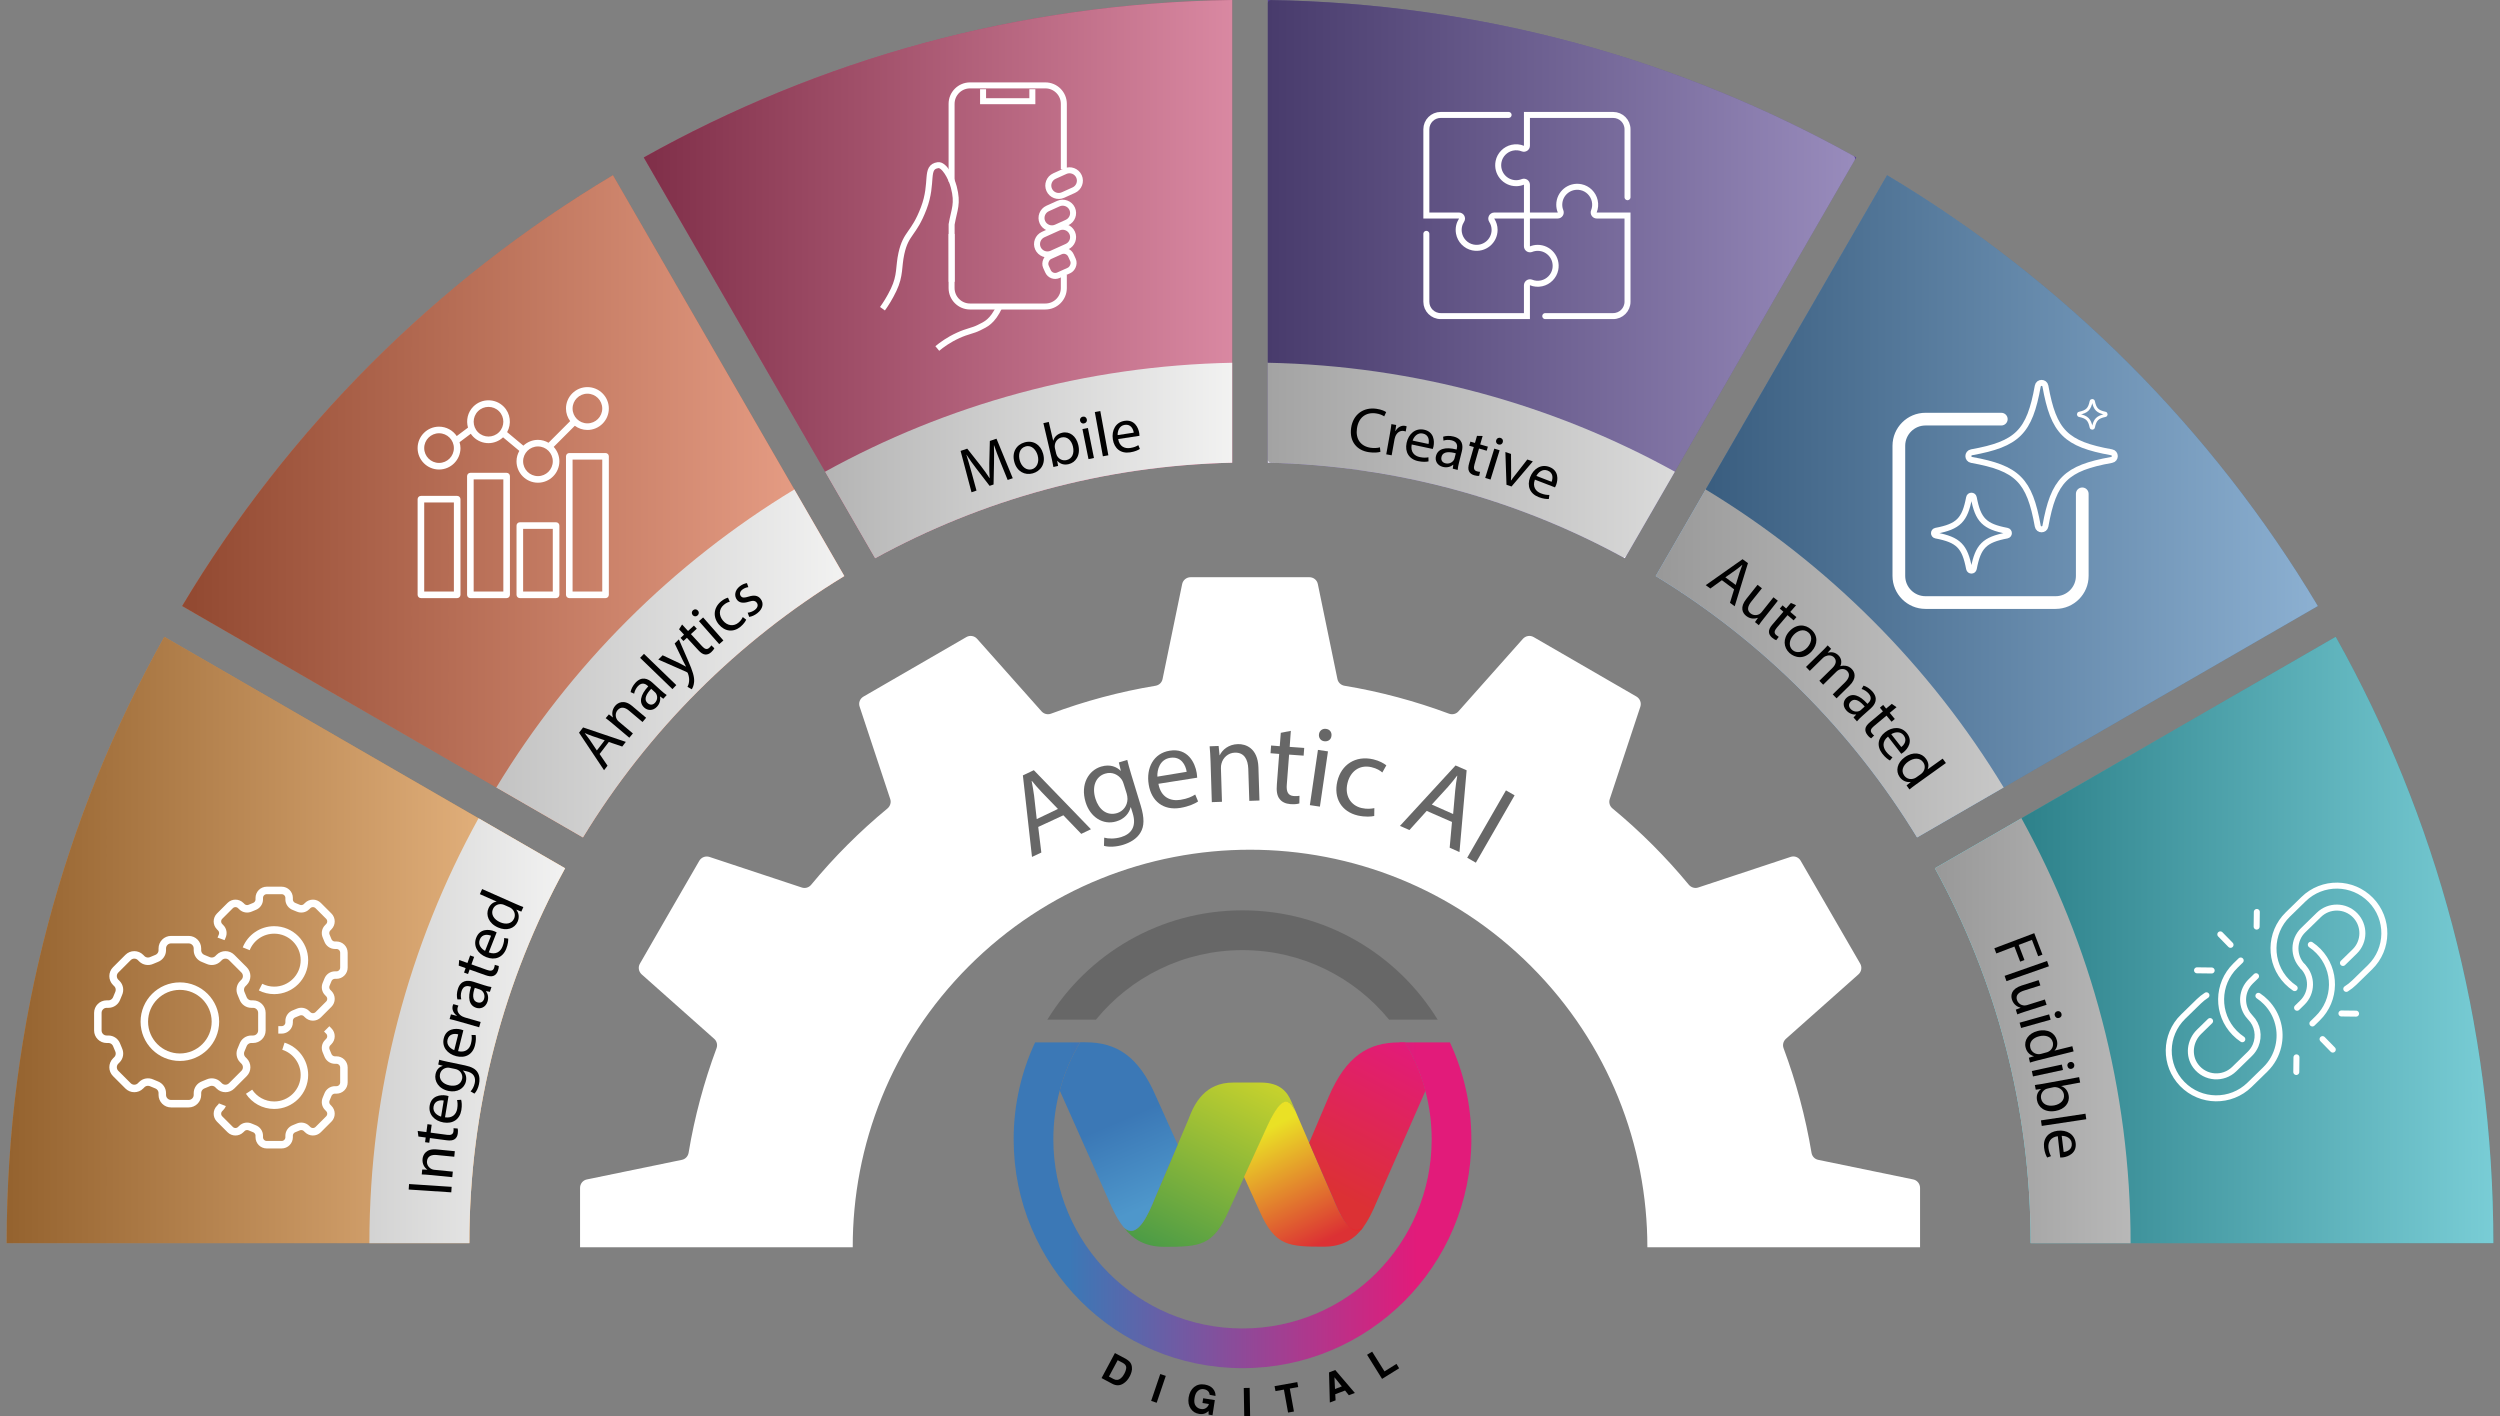 <?xml version="1.0" encoding="UTF-8"?>
<svg xmlns="http://www.w3.org/2000/svg" width="1200" height="679.801" version="1.1" xmlns:xlink="http://www.w3.org/1999/xlink" viewBox="0 0 1200 679.801">
  <rect x="0" y="0" width="1200" height="679.801" fill="#808080" stroke="none"/>
  <!-- Generator: Adobe Illustrator 29.3.1, SVG Export Plug-In . SVG Version: 2.1.0 Build 151)  -->
  <defs>
    <style>
      .st0 {
        fill: url(#linear-gradient6);
        opacity: .45;
      }

      .st0, .st1, .st2, .st3, .st4, .st5 {
        mix-blend-mode: overlay;
      }

      .st6 {
        fill: url(#linear-gradient2);
      }

      .st7 {
        fill: #59429a;
      }

      .st8 {
        fill: #676767;
      }

      .st9 {
        fill: #fff;
      }

      .st10 {
        fill: url(#linear-gradient1);
      }

      .st1 {
        fill: url(#linear-gradient5);
      }

      .st1, .st2, .st3, .st4, .st5 {
        opacity: .5;
      }

      .st11 {
        stroke-width: 1.438px;
      }

      .st11, .st12, .st13, .st14 {
        fill: none;
        stroke: #fff;
        stroke-miterlimit: 10;
      }

      .st15 {
        fill: #cc2a5f;
      }

      .st16 {
        fill: #0db5c6;
      }

      .st2 {
        fill: url(#linear-gradient9);
      }

      .st17 {
        isolation: isolate;
      }

      .st18 {
        fill: #327abf;
      }

      .st19 {
        fill: #f15e2e;
      }

      .st3 {
        fill: url(#linear-gradient7);
      }

      .st20 {
        fill: url(#linear-gradient4);
      }

      .st21 {
        fill: url(#linear-gradient3);
      }

      .st4 {
        fill: url(#linear-gradient8);
      }

      .st22 {
        fill: #f7922b;
      }

      .st23 {
        fill: #010101;
      }

      .st12 {
        stroke-width: 3.596px;
      }

      .st24 {
        fill: url(#linear-gradient);
      }

      .st13 {
        stroke-linecap: round;
      }

      .st13, .st14 {
        stroke-width: 2.877px;
      }

      .st5 {
        fill: url(#linear-gradient10);
      }
    </style>
    <linearGradient id="linear-gradient" x1="551.586" y1="63.081" x2="615.807" y2="190.052" gradientTransform="translate(0 681.857) scale(1 -1)" gradientUnits="userSpaceOnUse">
      <stop offset="0" stop-color="#2c9345" stop-opacity=".9"/>
      <stop offset="1" stop-color="#f6ec1b" stop-opacity=".9"/>
    </linearGradient>
    <linearGradient id="linear-gradient1" x1="635.332" y1="85.671" x2="607.457" y2="139.5" gradientTransform="translate(0 681.857) scale(1 -1)" gradientUnits="userSpaceOnUse">
      <stop offset="0" stop-color="#e6282b" stop-opacity=".9"/>
      <stop offset="1" stop-color="#f6ec1b" stop-opacity=".9"/>
    </linearGradient>
    <linearGradient id="linear-gradient2" x1="529.276" y1="163.285" x2="554.468" y2="104.897" gradientTransform="translate(0 681.857) scale(1 -1)" gradientUnits="userSpaceOnUse">
      <stop offset=".332" stop-color="#3377bc" stop-opacity=".9"/>
      <stop offset="1" stop-color="#4899d3" stop-opacity=".9"/>
    </linearGradient>
    <linearGradient id="linear-gradient3" x1="676.381" y1="180.807" x2="622.399" y2="79.708" gradientTransform="translate(0 681.857) scale(1 -1)" gradientUnits="userSpaceOnUse">
      <stop offset="0" stop-color="#ed0f79" stop-opacity=".9"/>
      <stop offset=".7" stop-color="#e6282b" stop-opacity=".9"/>
    </linearGradient>
    <linearGradient id="linear-gradient4" x1="680.568" y1="103.322" x2="512.84" y2="103.322" gradientTransform="translate(0 681.857) scale(1 -1)" gradientUnits="userSpaceOnUse">
      <stop offset="0" stop-color="#ed0f79" stop-opacity=".9"/>
      <stop offset="1" stop-color="#3377bc" stop-opacity=".9"/>
    </linearGradient>
    <linearGradient id="linear-gradient5" x1="309.002" y1="133.977" x2="591.449" y2="133.977" gradientUnits="userSpaceOnUse">
      <stop offset="0" stop-color="#333"/>
      <stop offset="1" stop-color="#e6e6e5"/>
    </linearGradient>
    <linearGradient id="linear-gradient6" x1="608.551" y1="133.734" x2="890.441" y2="133.734" xlink:href="#linear-gradient5"/>
    <linearGradient id="linear-gradient7" x1="87.434" y1="243.045" x2="405.267" y2="243.045" xlink:href="#linear-gradient5"/>
    <linearGradient id="linear-gradient8" x1="794.733" y1="243.046" x2="1112.566" y2="243.046" xlink:href="#linear-gradient5"/>
    <linearGradient id="linear-gradient9" x1="928.743" y1="451.197" x2="1196.804" y2="451.197" xlink:href="#linear-gradient5"/>
    <linearGradient id="linear-gradient10" x1="3.196" y1="451.197" x2="271.257" y2="451.197" xlink:href="#linear-gradient5"/>
  </defs>
  <g class="st17">
    <g id="Layer_1">
      <g>
        <path class="st9" d="M465.07,463.758c74.524-74.524,195.336-74.524,269.805,0,37.262,37.262,55.866,86.096,55.866,134.93h130.888v-28.514c0-1.938-1.384-3.654-3.267-4.042l-45.623-9.412c-1.661-.332-2.934-1.661-3.211-3.377-2.879-17.33-7.419-34.106-13.399-50.163-.609-1.606-.166-3.377,1.107-4.54l34.826-30.95c1.44-1.273,1.827-3.433.831-5.149l-14.285-24.694-14.285-24.694c-.997-1.716-2.99-2.492-4.872-1.827l-44.294,14.672c-1.606.554-3.377,0-4.485-1.273-11.018-13.344-23.31-25.635-36.709-36.709-1.329-1.107-1.827-2.879-1.273-4.485l14.672-44.294c.609-1.883-.166-3.876-1.827-4.872l-24.694-14.285-24.694-14.285c-1.716-.997-3.82-.609-5.149.831l-30.95,34.826c-1.107,1.273-2.934,1.716-4.54,1.107-16.057-5.98-32.833-10.52-50.163-13.399-1.661-.277-3.045-1.55-3.377-3.211l-9.412-45.623c-.388-1.938-2.104-3.267-4.042-3.267h-57.028c-1.938,0-3.654,1.384-4.042,3.267l-9.412,45.623c-.332,1.661-1.661,2.934-3.377,3.211-17.33,2.879-34.106,7.419-50.163,13.399-1.606.609-3.377.166-4.54-1.107l-30.95-34.826c-1.273-1.44-3.433-1.827-5.149-.831l-24.694,14.285-24.694,14.285c-1.716.997-2.492,2.99-1.827,4.872l14.672,44.294c.554,1.606,0,3.377-1.273,4.485-13.344,11.018-25.635,23.31-36.709,36.709-1.107,1.329-2.879,1.827-4.485,1.273l-44.294-14.672c-1.883-.609-3.876.166-4.872,1.827l-14.285,24.694-14.229,24.694c-.997,1.716-.609,3.82.831,5.149l34.826,30.95c1.273,1.107,1.716,2.934,1.107,4.54-5.98,16.057-10.52,32.833-13.399,50.163-.277,1.661-1.55,3.045-3.211,3.377l-45.623,9.412c-1.938.388-3.267,2.104-3.267,4.042v28.514h130.888c-.111-48.889,18.548-97.723,55.755-134.93Z"/>
        <g>
          <path class="st8" d="M596.401,456.062c28.348,0,53.706,13.011,70.372,33.386h23.31c-19.323-31.449-54.038-52.488-93.681-52.488s-74.358,20.984-93.682,52.488h23.31c16.666-20.375,41.968-33.386,70.372-33.386Z"/>
          <path class="st24" d="M619.877,528.815c-1.938-4.762-5.537-9.191-14.672-9.191h-13.288c-13.51,0-18.603,9.911-21.427,17.551l-16.057,37.816c-3.377,8.36-8.693,20.264-14.894,14.285,4.153,5.481,9.966,9.191,19.379,9.191,16.942,0,23.365-.443,30.618-16.721l17.109-37.373c6.367-14.451,10.797-20.264,15.115-11.018l-1.883-4.54Z"/>
          <path class="st10" d="M639.809,574.991l-19.932-46.176,1.772,4.485c-4.263-9.302-8.748-3.488-15.115,11.018l-9.412,20.597,7.641,16.776c7.253,16.333,13.676,16.721,30.618,16.721,9.412,0,15.281-4.042,19.268-9.745-6.257,5.98-11.461-5.371-14.838-13.676Z"/>
          <path class="st6" d="M532.009,575.766c2.104,4.928,4.319,9.634,7.475,13.454.221.221.498.443.775.609,5.924,4.374,10.963-6.866,14.174-14.894l10.852-25.524-10.354-22.977c-8.416-19.655-19.157-26.133-33.94-26.133h-2.547c-4.263,7.142-7.585,14.949-9.745,23.199l23.31,52.267Z"/>
          <path class="st21" d="M671.701,500.356c-14.838,0-25.524,6.478-33.94,26.133l-9.357,22.036,11.406,26.41c3.156,7.751,7.973,18.603,13.676,15.226,3.045-3.765,5.26-8.416,7.308-13.288l23.42-53.263c-2.159-8.305-5.481-16.167-9.8-23.365h-2.713v.111Z"/>
          <path class="st20" d="M695.952,500.356h-21.538c4.319,7.198,7.641,15.06,9.8,23.365,1.938,7.419,2.99,15.171,2.99,23.144,0,50.163-40.64,90.802-90.802,90.802s-90.802-40.64-90.802-90.802c0-8.028,1.052-15.835,3.045-23.31,2.159-8.25,5.481-16.057,9.745-23.199h-21.538c-6.589,14.119-10.298,29.898-10.298,46.509,0,60.683,49.166,109.849,109.849,109.849s109.849-49.166,109.849-109.849c0-16.61-3.71-32.39-10.298-46.509Z"/>
          <path class="st23" d="M542.086,653.502c.72.72,1.107,1.606,1.218,2.602.111.831.055,1.606-.166,2.381-.221.775-.498,1.495-.831,2.104-.831,1.606-1.883,2.768-3.156,3.544-1.661,1.052-3.433,1.052-5.205.111l-5.205-2.768,6.423-12.015,5.205,2.768c.72.443,1.329.886,1.716,1.273ZM536.494,652.893l-4.208,7.862,2.325,1.218c1.163.609,2.325.498,3.433-.443.609-.498,1.163-1.218,1.606-2.104.664-1.218.941-2.27.941-3.101-.055-.886-.609-1.606-1.772-2.215l-2.325-1.218Z"/>
          <path class="st23" d="M555.208,673.323l-2.658-.886,4.374-12.901,2.658.886-4.374,12.901Z"/>
          <path class="st23" d="M580.621,669.503c-.055-.941-.498-1.661-1.273-2.159-.443-.277-.941-.443-1.495-.554-1.107-.166-2.049.111-2.879.831s-1.384,1.883-1.606,3.544c-.277,1.661-.055,2.879.609,3.71s1.44,1.273,2.436,1.44c.941.166,1.772,0,2.436-.443.664-.443,1.163-1.107,1.44-1.938l-3.101-.498.332-2.27,5.592.886-1.107,7.253-1.883-.277v-1.716c-.664.554-1.218.941-1.661,1.107-.831.332-1.772.443-2.824.277-1.772-.277-3.156-1.107-4.097-2.547-.997-1.44-1.329-3.211-.997-5.371.332-2.159,1.218-3.82,2.602-4.983,1.384-1.107,3.101-1.55,5.094-1.218,1.716.277,3.045.941,3.931,1.938.886,1.052,1.329,2.215,1.273,3.544l-2.824-.554Z"/>
          <path class="st23" d="M600.055,679.801l-2.824.055-.221-13.62,2.824-.055.221,13.62Z"/>
          <path class="st23" d="M622.701,663.413l.443,2.381-4.042.72,1.993,11.018-2.824.498-1.993-11.018-4.042.72-.443-2.381,10.907-1.938Z"/>
          <path class="st23" d="M637.927,658.762l2.99-1.163,9.412,11.018-2.879,1.107-1.827-2.27-4.706,1.772.166,2.934-2.768,1.052-.388-14.451ZM640.806,666.735l3.267-1.273-3.544-4.374.277,5.648Z"/>
          <path class="st23" d="M656.198,650.291l2.436-1.495,5.924,9.468,5.758-3.599,1.273,2.104-8.194,5.094-7.198-11.572Z"/>
        </g>
        <g>
          <path class="st8" d="M498.346,396.93l1.495,12.292-4.485,2.104-4.374-39.145,5.26-2.492,27.407,28.348-4.651,2.215-8.582-8.914-12.07,5.592ZM507.813,388.292l-7.862-8.139c-1.772-1.827-3.211-3.599-4.651-5.315l-.111.055c.443,2.215.831,4.54,1.163,6.921l1.273,11.35,10.188-4.872Z"/>
          <path class="st8" d="M541.089,364.761c.443,1.883.997,3.986,1.938,7.087l4.54,14.894c1.772,5.869,1.716,9.855-.111,12.845-1.772,3.101-5.149,4.928-8.36,5.924-3.045.941-6.699,1.218-9.191.498l.111-3.931c1.993.554,4.983.664,8.139-.277,4.762-1.44,7.53-4.983,5.537-11.461l-.886-2.879-.111.055c-.72,2.824-2.879,5.592-6.866,6.755-6.367,1.938-12.568-2.104-14.728-9.191-2.658-8.693,1.495-15.337,7.419-17.109,4.429-1.329,7.585.221,9.357,1.993l.111-.055-.941-3.931,4.042-1.218ZM539.373,376.333c-.221-.775-.498-1.44-.886-2.049-1.661-2.436-4.651-3.986-8.028-2.934-4.429,1.329-6.478,6.09-4.651,12.015,1.55,5.038,5.371,8.416,10.409,6.921,2.879-.886,4.928-3.488,4.983-6.755,0-.886-.166-1.827-.388-2.602l-1.44-4.595Z"/>
          <path class="st8" d="M556.038,376.222c1.163,6.478,5.758,8.471,10.575,7.696,3.433-.554,5.426-1.495,7.087-2.547l1.384,3.322c-1.55,1.052-4.319,2.381-8.527,3.101-8.139,1.329-13.897-3.211-15.171-11.184-1.329-7.973,2.325-15.06,10.077-16.278,8.637-1.44,12.181,5.814,12.956,10.686.166.997.166,1.772.221,2.27l-18.603,2.934ZM569.603,370.464c-.443-3.045-2.547-7.585-7.973-6.699-4.872.775-6.257,5.647-6.09,9.025l14.063-2.325Z"/>
          <path class="st8" d="M581.064,365.481c-.111-2.768-.221-5.038-.443-7.253l4.319-.166.443,4.429h.111c1.218-2.602,4.263-5.205,8.693-5.315,3.71-.111,9.523,1.883,9.855,11.073l.498,16.001-4.872.166-.498-15.447c-.166-4.319-1.883-7.862-6.478-7.696-3.211.111-5.647,2.436-6.367,5.205-.221.609-.277,1.44-.277,2.27l.498,16.112-4.872.166-.609-19.545Z"/>
          <path class="st8" d="M619.6,350.809l-.554,7.696,6.976.498-.277,3.71-6.976-.498-1.107,14.396c-.277,3.322.554,5.26,3.267,5.481,1.273.111,2.215,0,2.824-.111l-.055,3.654c-.941.332-2.492.498-4.374.332-2.27-.166-4.042-1.052-5.094-2.436-1.273-1.55-1.606-3.931-1.329-7.087l1.107-14.562-4.153-.332.277-3.71,4.153.332.498-6.423,4.817-.941Z"/>
          <path class="st8" d="M628.736,386.465l3.876-26.521,4.817.72-3.876,26.521-4.817-.72ZM639.089,353.3c-.166,1.661-1.606,2.768-3.488,2.492-1.716-.221-2.713-1.716-2.492-3.377.221-1.716,1.716-2.824,3.433-2.547,1.827.221,2.824,1.716,2.547,3.433Z"/>
          <path class="st8" d="M659.631,391.67c-1.384.332-4.319.554-7.862-.221-7.862-1.827-11.738-8.36-9.855-16.389,1.883-8.028,8.748-12.568,17.275-10.575,2.824.664,5.094,1.938,6.257,2.879l-1.938,3.433c-.997-.886-2.602-1.938-5.205-2.547-5.98-1.384-10.243,2.27-11.516,7.696-1.44,6.035,1.606,10.686,6.755,11.904,2.713.609,4.651.332,6.146.055l-.055,3.765Z"/>
          <path class="st8" d="M684.823,389.234l-8.305,9.191-4.54-1.993,26.687-29.012,5.315,2.325-3.433,39.255-4.706-2.104,1.107-12.347-12.125-5.315ZM697.502,390.729l.997-11.295c.221-2.547.609-4.817.997-7.032l-.111-.055c-1.384,1.827-2.879,3.654-4.429,5.426l-7.696,8.416,10.243,4.54Z"/>
          <path class="st8" d="M727.013,381.759l-18.603,32.335-4.153-2.381,18.603-32.335,4.153,2.381Z"/>
        </g>
        <g>
          <path class="st15" d="M591.449,222.099V0c-102.47,1.441-198.683,28.695-282.448,75.571l111.072,192.383c51.064-28.008,109.358-44.465,171.375-45.854Z"/>
          <path class="st9" d="M591.449,222.099v-47.978c-70.755,1.405-137.238,20.193-195.369,52.274l23.994,41.558c51.064-28.008,109.358-44.465,171.375-45.854Z"/>
          <path class="st1" d="M591.449,222.099V0c-102.47,1.441-198.683,28.695-282.448,75.571l111.072,192.383c51.064-28.008,109.358-44.465,171.375-45.854Z"/>
          <path class="st7" d="M779.926,267.953l111.072-192.383C807.234,28.695,711.021,1.441,608.551,0v222.099c62.017,1.389,120.311,17.846,171.375,45.854Z"/>
          <path class="st9" d="M779.926,267.953l23.994-41.558c-58.13-32.08-124.614-50.868-195.368-52.273v47.978c62.017,1.389,120.311,17.846,171.375,45.854Z"/>
          <path class="st0" d="M780.644,266.71l109.598-189.829c.415-.719.161-1.644-.564-2.048C806.636,28.64,711.432,1.701,610.067.023c-.831-.014-1.515.66-1.515,1.49v219.149c0,.801.638,1.451,1.438,1.472,60.971,1.596,118.31,17.757,168.677,45.131.703.382,1.577.137,1.978-.556Z"/>
          <path class="st19" d="M405.267,276.51l-111.071-192.381c-84.846,50.729-156.033,121.916-206.762,206.762l192.381,111.071c31.185-51.165,74.287-94.267,125.452-125.452Z"/>
          <path class="st9" d="M405.267,276.51l-23.998-41.566c-58.439,35.411-107.61,84.581-143.021,143.02l41.567,23.998c31.185-51.165,74.287-94.267,125.452-125.452Z"/>
          <path class="st3" d="M405.267,276.51l-111.071-192.381c-84.846,50.729-156.033,121.916-206.762,206.762l192.381,111.071c31.185-51.165,74.287-94.267,125.452-125.452Z"/>
          <path class="st18" d="M920.186,401.962l192.381-111.071c-50.73-84.846-121.917-156.033-206.762-206.762l-111.071,192.381c51.165,31.185,94.268,74.287,125.452,125.452Z"/>
          <path class="st9" d="M920.186,401.962l41.567-23.999c-35.411-58.439-84.582-107.609-143.021-143.02l-23.998,41.567c51.165,31.185,94.268,74.287,125.452,125.452Z"/>
          <path class="st4" d="M920.186,401.962l192.381-111.071c-50.73-84.846-121.917-156.033-206.762-206.762l-111.071,192.381c51.165,31.185,94.268,74.287,125.452,125.452Z"/>
          <path class="st16" d="M928.743,416.77c29.292,53.405,45.962,114.716,45.962,179.926h222.099c0-105.671-27.5-204.904-75.679-290.998l-192.383,111.072Z"/>
          <path class="st9" d="M974.705,596.696h47.979c0-73.95-19.012-143.451-52.382-203.92l-41.559,23.994c29.292,53.405,45.962,114.716,45.962,179.926Z"/>
          <path class="st2" d="M928.743,416.77c29.292,53.405,45.962,114.716,45.962,179.926h222.099c0-105.671-27.5-204.904-75.679-290.998l-192.383,111.072Z"/>
          <path class="st22" d="M271.257,416.77l-192.383-111.072C30.696,391.792,3.196,491.025,3.196,596.696h222.099c0-65.21,16.67-126.52,45.962-179.926Z"/>
          <path class="st9" d="M271.257,416.77l-41.559-23.994c-33.37,60.468-52.382,129.969-52.382,203.919h47.978c0-65.21,16.67-126.52,45.962-179.926Z"/>
          <path class="st5" d="M271.257,416.77l-192.383-111.072C30.696,391.792,3.196,491.025,3.196,596.696h222.099c0-65.21,16.67-126.52,45.962-179.926Z"/>
          <g>
            <path class="st23" d="M196.345,568.336l20.445,1.348-.174,2.639-20.445-1.347.174-2.64Z"/>
            <path class="st23" d="M206.413,563.996c-1.513-.147-2.757-.239-3.976-.267l.231-2.36,2.436.086.006-.061c-1.321-.862-2.517-2.69-2.28-5.111.198-2.027,1.717-5.056,6.739-4.563l8.745.855-.26,2.662-8.442-.826c-2.36-.23-4.413.455-4.659,2.966-.172,1.755.936,3.238,2.374,3.837.321.154.769.259,1.223.303l8.805.862-.26,2.662-10.681-1.045Z"/>
            <path class="st23" d="M200.488,542.848l4.189.556.503-3.797,2.019.268-.503,3.797,7.865,1.044c1.809.239,2.901-.137,3.097-1.613.092-.693.07-1.218.023-1.562l2.005.144c.143.54.186,1.374.05,2.398-.164,1.235-.688,2.179-1.495,2.715-.883.649-2.215.749-3.933.521l-7.956-1.056-.3,2.26-2.019-.268.3-2.26-3.496-.464-.349-2.684Z"/>
            <path class="st23" d="M213.602,536.313c3.58.53,5.427-1.507,5.863-4.147.312-1.89.171-3.084-.085-4.144l1.964-.138c.266,1,.483,2.669.101,4.979-.739,4.471-4.12,6.654-8.5,5.93-4.38-.724-7.403-3.874-6.704-8.104.784-4.74,5.162-5.311,7.832-4.869.54.089.95.219,1.215.293l-1.686,10.2ZM212.992,528.26c-1.675-.308-4.404-.019-4.895,2.951-.441,2.67,1.825,4.246,3.621,4.759l1.274-7.71Z"/>
            <path class="st23" d="M210.829,508.69c1.03.276,2.178.578,3.935.943l8.365,1.741c3.305.688,5.193,1.764,6.152,3.423,1.019,1.672,1.014,3.783.636,5.599-.359,1.727-1.172,3.545-2.188,4.545l-1.858-1.069c.793-.829,1.639-2.206,2.011-3.992.558-2.68-.433-4.936-4.064-5.691l-1.607-.334-.013.06c1.172,1.082,1.922,2.854,1.458,5.086-.744,3.572-4.313,5.501-8.302,4.671-4.882-1.017-6.988-4.777-6.301-8.082.521-2.501,2.115-3.598,3.437-3.975l.012-.06-2.148-.571.477-2.293ZM215.951,512.583c-.446-.093-.839-.144-1.222-.099-1.617.16-3.134,1.18-3.53,3.085-.521,2.501,1.221,4.727,4.556,5.421,2.828.589,5.477-.351,6.066-3.18.334-1.607-.374-3.276-1.924-4.189-.416-.241-.909-.406-1.355-.499l-2.59-.539Z"/>
            <path class="st23" d="M219.885,504.561c3.523.826,5.532-1.051,6.186-3.645.468-1.857.426-3.06.259-4.137l1.969.026c.183,1.018.26,2.699-.312,4.969-1.107,4.393-4.658,6.288-8.961,5.203-4.304-1.085-7.056-4.475-6.008-8.631,1.174-4.658,5.584-4.863,8.208-4.202.53.134.928.297,1.186.394l-2.526,10.022ZM219.945,496.488c-1.644-.446-4.387-.385-5.123,2.533-.661,2.624,1.466,4.383,3.213,5.043l1.91-7.576Z"/>
            <path class="st23" d="M220.25,490.296c-1.666-.479-3.106-.86-4.446-1.15l.646-2.25,2.801.71.033-.117c-1.714-1.188-2.468-3.081-1.973-4.805.084-.293.172-.489.297-.706l2.425.697c-.134.246-.238.5-.339.851-.52,1.812.484,3.492,2.312,4.396.334.159.727.335,1.165.461l7.539,2.166-.73,2.542-9.73-2.795Z"/>
            <path class="st23" d="M235.158,476.093l-1.831-.365-.028.087c.849,1.135,1.349,2.956.707,4.954-.913,2.836-3.375,3.642-5.401,2.99-3.387-1.09-4.271-4.695-2.501-10.099l-.29-.094c-1.158-.372-3.344-.724-4.266,2.142-.419,1.303-.451,2.794-.131,3.982l-1.865.039c-.38-1.399-.333-3.237.235-5.003,1.377-4.283,4.636-4.386,7.444-3.482l5.239,1.685c1.216.391,2.421.715,3.432.848l-.745,2.316ZM227.888,474.171c-.952,2.76-1.474,6.073,1.247,6.948,1.65.53,2.785-.318,3.204-1.621.586-1.823-.199-3.354-1.256-4.141-.232-.17-.503-.321-.764-.405l-2.432-.781Z"/>
            <path class="st23" d="M220.4,460.798l3.981,1.421,1.288-3.608,1.919.685-1.288,3.609,7.475,2.668c1.719.613,2.866.475,3.367-.929.235-.659.323-1.177.35-1.522l1.931.561c.027.558-.106,1.383-.454,2.356-.419,1.174-1.129,1.986-2.031,2.343-1,.45-2.324.268-3.956-.314l-7.561-2.699-.767,2.148-1.919-.686.767-2.147-3.323-1.187.221-2.698Z"/>
            <path class="st23" d="M234.603,457.153c3.389,1.269,5.622-.335,6.602-2.825.702-1.782.813-2.979.785-4.069l1.949.278c.051,1.032-.087,2.71-.944,4.889-1.66,4.215-5.424,5.641-9.554,4.015-4.13-1.626-6.425-5.34-4.855-9.329,1.76-4.47,6.16-4.109,8.678-3.118.509.2.883.413,1.126.542l-3.787,9.618ZM235.694,449.152c-1.573-.651-4.302-.941-5.404,1.859-.992,2.518.894,4.534,2.542,5.411l2.863-7.271Z"/>
            <path class="st23" d="M231.423,426.743l16.264,7.204c1.196.529,2.57,1.104,3.524,1.428l-.973,2.196-2.385-.923-.024.056c1.169,1.415,1.582,3.561.609,5.757-1.441,3.253-5.301,4.536-9.388,2.726-4.488-1.955-6.009-5.954-4.556-9.234.911-2.058,2.5-3.017,3.855-3.148l.024-.055-8.034-3.56,1.083-2.446ZM242.1,434.398c-.306-.135-.735-.292-1.078-.344-1.717-.328-3.587.439-4.4,2.274-1.121,2.53.438,5.017,3.414,6.334,2.725,1.207,5.567.869,6.737-1.771.727-1.641.307-3.622-1.331-4.88-.297-.23-.618-.406-1.007-.579l-2.335-1.034Z"/>
          </g>
          <g>
            <path class="st23" d="M662.604,216.863c-1.032.344-3.028.55-5.496.197-5.721-.817-9.51-5.045-8.559-11.699.908-6.352,5.829-10.042,12.121-9.143,2.528.361,4.047,1.131,4.688,1.591l-.938,2.047c-.925-.624-2.288-1.187-3.975-1.428-4.756-.68-8.352,1.909-9.113,7.238-.71,4.967,1.693,8.567,6.631,9.273,1.596.228,3.269.129,4.396-.232l.245,2.155Z"/>
            <path class="st23" d="M667.179,208.113c.306-1.706.538-3.177.689-4.54l2.304.412-.419,2.859.119.021c1.007-1.827,2.812-2.77,4.578-2.454.299.053.503.121.731.224l-.444,2.483c-.259-.108-.522-.186-.882-.25-1.855-.332-3.423.839-4.136,2.75-.124.348-.259.756-.34,1.205l-1.382,7.72-2.603-.466,1.783-9.964Z"/>
            <path class="st23" d="M677.618,213.358c-.69,3.551,1.261,5.488,3.878,6.042,1.873.397,3.073.31,4.143.101l.049,1.968c-1.01.221-2.688.363-4.977-.123-4.432-.939-6.461-4.414-5.541-8.756.92-4.342,4.202-7.22,8.396-6.331,4.699.996,5.072,5.394,4.512,8.041-.113.536-.262.939-.348,1.201l-10.111-2.143ZM685.688,213.11c.383-1.659.218-4.397-2.727-5.021-2.647-.561-4.324,1.632-4.916,3.402l7.643,1.619Z"/>
            <path class="st23" d="M697.327,224.966l.248-1.85-.089-.022c-1.079.919-2.865,1.534-4.899,1.021-2.889-.73-3.849-3.136-3.327-5.2.871-3.449,4.413-4.562,9.919-3.14l.074-.295c.298-1.179.51-3.383-2.409-4.121-1.326-.335-2.816-.272-3.982.123l-.157-1.859c1.372-.469,3.209-.538,5.007-.083,4.363,1.102,4.673,4.348,3.95,7.207l-1.348,5.336c-.312,1.238-.56,2.461-.628,3.479l-2.358-.596ZM698.783,217.588c-2.815-.773-6.155-1.084-6.855,1.687-.424,1.68.495,2.759,1.821,3.094,1.857.469,3.335-.412,4.053-1.517.155-.243.289-.523.355-.788l.626-2.477Z"/>
            <path class="st23" d="M711.66,209.275l-1.164,4.062,3.682,1.055-.562,1.958-3.682-1.056-2.187,7.626c-.502,1.753-.29,2.889,1.142,3.3.672.193,1.193.248,1.54.252l-.436,1.962c-.556.062-1.387-.018-2.38-.303-1.198-.343-2.054-1-2.466-1.877-.513-.969-.416-2.301.062-3.967l2.212-7.714-2.191-.628.561-1.958,2.192.628.972-3.39,2.705.048Z"/>
            <path class="st23" d="M712.9,229.397l4.364-14.054,2.556.794-4.365,14.054-2.555-.793ZM721.337,212.278c-.241.88-1.097,1.378-2.113,1.063-.9-.28-1.322-1.175-1.052-2.046.279-.9,1.164-1.39,2.093-1.101.958.298,1.352,1.184,1.072,2.084Z"/>
            <path class="st23" d="M725.285,217.884l.056,8.758c.027,1.423.008,2.702-.099,3.951l.086.029c.711-1.042,1.507-2.055,2.4-3.163l5.381-6.898,2.646.905-10.229,12.051-2.416-.827-.528-15.732,2.703.925Z"/>
            <path class="st23" d="M736.747,230.227c-1.243,3.399.378,5.62,2.876,6.582,1.788.688,2.986.791,4.076.754l-.263,1.952c-1.032.059-2.712-.066-4.897-.907-4.229-1.628-5.684-5.382-4.089-9.525,1.596-4.144,5.293-6.468,9.294-4.927,4.484,1.726,4.158,6.13,3.186,8.656-.196.511-.406.886-.533,1.131l-9.649-3.714ZM744.758,231.257c.641-1.578.909-4.31-1.9-5.391-2.525-.973-4.528.929-5.394,2.583l7.294,2.808Z"/>
          </g>
          <g>
            <path class="st23" d="M480.295,222.03c-1.064-2.656-2.344-5.849-3.138-8.276l-.086.029c.112,2.499.129,5.19.062,8.2l-.221,10.576-1.899.646-6.281-8.17c-1.852-2.42-3.481-4.66-4.812-6.776l-.057.02c.765,2.437,1.728,5.738,2.545,8.703l2.313,8.493-2.389.813-5.25-19.856,3.194-1.087,6.503,8.255c1.619,2.114,3.005,4.019,4.18,5.867l.086-.03c-.177-2.123-.211-4.488-.18-7.228l.26-10.557,3.194-1.087,7.811,18.985-2.446.833-3.389-8.352Z"/>
            <path class="st23" d="M500.676,217.711c1.473,5.239-1.515,8.542-4.939,9.503-3.833,1.078-7.579-.901-8.837-5.379-1.333-4.741.988-8.394,4.91-9.496,4.068-1.143,7.65,1.04,8.867,5.371ZM489.479,221.016c.872,3.102,3.315,4.942,5.832,4.234,2.458-.691,3.653-3.521,2.756-6.711-.675-2.4-2.73-5.106-5.773-4.251-3.044.855-3.571,4.035-2.814,6.728Z"/>
            <path class="st23" d="M505.637,224.164c-.17-.991-.451-2.455-.75-3.728l-4.062-17.317,2.576-.604,2.11,8.999.059-.014c.543-1.814,1.958-3.239,4.267-3.78,3.552-.833,6.763,1.537,7.754,5.896,1.201,5.121-1.429,8.424-4.625,9.173-2.072.486-3.917.076-5.427-1.569l-.089.021.437,2.396-2.25.528ZM506.984,217.789c.076.326.212.637.34.919.927,1.688,2.728,2.577,4.623,2.132,2.724-.639,3.831-3.241,3.06-6.526-.673-2.872-2.729-4.981-5.512-4.329-1.776.417-3.149,2.019-3.217,4.127.01.31.004.686.102,1.1l.604,2.576Z"/>
            <path class="st23" d="M521.678,201.307c.209.888-.302,1.735-1.345,1.945-.924.186-1.723-.397-1.903-1.292-.186-.924.355-1.777,1.309-1.969.983-.198,1.753.392,1.939,1.315ZM522.475,220.37l-2.902-14.423,2.623-.527,2.902,14.423-2.623.527Z"/>
            <path class="st23" d="M525.511,197.787l2.632-.479,3.868,21.234-2.632.479-3.868-21.234Z"/>
            <path class="st23" d="M536.726,210.749c.605,3.568,3.114,4.693,5.759,4.29,1.894-.288,2.986-.793,3.914-1.365l.739,1.825c-.868.562-2.388,1.286-4.702,1.639-4.479.682-7.603-1.856-8.271-6.245-.668-4.389,1.39-8.239,5.628-8.885,4.75-.723,6.648,3.263,7.056,5.938.083.542.086.971.098,1.247l-10.22,1.556ZM544.192,207.674c-.226-1.688-1.346-4.193-4.322-3.74-2.675.408-3.472,3.051-3.403,4.917l7.725-1.176Z"/>
          </g>
          <g>
            <path class="st23" d="M287.8,361.916l3.814,5.615-1.667,2.17-12.007-18.007,1.945-2.531,20.51,6.94-1.723,2.242-6.445-2.191-4.427,5.762ZM290.254,355.329l-5.9-2.003c-1.339-.453-2.488-.953-3.614-1.435l-.037.048c.779.982,1.564,2.007,2.312,3.08l3.479,5.203,3.761-4.894Z"/>
            <path class="st23" d="M293.858,347.188c-1.163-.979-2.136-1.76-3.125-2.474l1.528-1.814,1.958,1.451.039-.046c-.6-1.46-.549-3.644,1.019-5.504,1.312-1.558,4.28-3.192,8.141.06l6.721,5.662-1.724,2.046-6.488-5.466c-1.814-1.528-3.894-2.127-5.52-.197-1.136,1.349-1.064,3.198-.219,4.508.178.309.487.648.836.942l6.767,5.701-1.724,2.047-8.209-6.916Z"/>
            <path class="st23" d="M318.389,335.406l-1.513-1.094-.062.067c.299,1.386-.004,3.25-1.419,4.799-2.01,2.199-4.584,1.907-6.155.472-2.626-2.399-1.93-6.047,1.928-10.224l-.225-.205c-.898-.82-2.74-2.05-4.77.172-.923,1.011-1.572,2.353-1.776,3.566l-1.712-.74c.237-1.431,1.044-3.081,2.295-4.45,3.035-3.322,6.041-2.06,8.218-.07l4.063,3.712c.942.861,1.904,1.657,2.768,2.2l-1.641,1.795ZM312.578,330.632c-2.014,2.114-3.868,4.909-1.758,6.837,1.28,1.169,2.665.87,3.588-.141,1.292-1.414,1.214-3.132.581-4.287-.141-.252-.324-.502-.526-.687l-1.885-1.723Z"/>
            <path class="st23" d="M307.247,315.77l1.86-1.924,15.524,15.004-1.859,1.924-15.525-15.004Z"/>
            <path class="st23" d="M318.066,314.534l8.385,3.956c.919.46,1.988,1.03,2.779,1.49l.043-.042c-.421-.821-.992-1.837-1.476-2.852l-3.956-8.209,2.019-1.978,4.472,10.299c2.163,4.944,3.038,7.705,2.841,10.11-.125,1.739-.74,2.979-1.132,3.534l-2.052-1.139c.329-.619.661-1.54.757-2.571.117-.923.045-2.3-.478-3.702-.104-.28-.188-.496-.295-.604-.106-.108-.298-.218-.619-.372l-13.374-5.876,2.084-2.042Z"/>
            <path class="st23" d="M327.403,299.764l2.861,3.109,2.818-2.594,1.379,1.499-2.819,2.593,5.373,5.838c1.235,1.342,2.315,1.753,3.411.744.515-.473.833-.89,1.018-1.184l1.448,1.395c-.236.506-.737,1.174-1.498,1.874-.917.844-1.923,1.232-2.887,1.128-1.094-.067-2.181-.844-3.354-2.119l-5.435-5.905-1.678,1.543-1.379-1.499,1.678-1.544-2.388-2.595,1.45-2.285Z"/>
            <path class="st23" d="M334.995,293.078c.625.664.606,1.654-.192,2.357-.707.623-1.691.518-2.294-.167-.623-.708-.581-1.717.149-2.36.752-.664,1.714-.538,2.337.169ZM345.218,309.191l-9.726-11.041,2.007-1.769,9.727,11.041-2.008,1.769Z"/>
            <path class="st23" d="M358.174,297.442c-.303.728-1.182,2.095-2.699,3.362-3.409,2.845-7.556,2.385-10.439-1.07-2.903-3.479-2.626-7.987,1.062-11.066,1.214-1.014,2.542-1.606,3.335-1.794l.858,1.978c-.724.129-1.709.515-2.83,1.45-2.591,2.163-2.395,5.247-.426,7.604,2.182,2.615,5.208,2.823,7.449.952,1.167-.974,1.685-1.921,2.054-2.665l1.636,1.249Z"/>
            <path class="st23" d="M358.884,294.092c.941-.079,2.38-.508,3.435-1.331,1.534-1.197,1.655-2.526.907-3.485-.786-1.007-1.815-1.09-3.823-.45-2.665.884-4.546.501-5.631-.89-1.459-1.87-1.146-4.583,1.347-6.528,1.175-.917,2.467-1.386,3.414-1.507l.67,1.946c-.68.068-1.818.339-2.897,1.181-1.247.973-1.38,2.234-.707,3.097.749.959,1.78.848,3.74.245,2.612-.804,4.429-.602,5.775,1.124,1.59,2.038,1.13,4.71-1.626,6.862-1.271.992-2.688,1.597-3.878,1.753l-.726-2.018Z"/>
          </g>
          <path class="st9" d="M219.447,238.032h-17.408c-.874,0-1.582.709-1.582,1.582v45.895c0,.874.709,1.583,1.582,1.583h17.408c.874,0,1.582-.709,1.582-1.583v-45.895c0-.874-.709-1.582-1.582-1.582ZM217.864,283.927h-14.243v-42.73h14.243v42.73Z"/>
          <path class="st9" d="M243.185,226.954h-17.408c-.874,0-1.582.709-1.582,1.582v56.973c0,.874.709,1.583,1.582,1.583h17.408c.874,0,1.583-.709,1.583-1.583v-56.973c0-.874-.709-1.582-1.583-1.582ZM241.603,283.927h-14.243v-53.808h14.243v53.808Z"/>
          <path class="st9" d="M266.924,250.693h-17.408c-.874,0-1.583.709-1.583,1.582v33.234c0,.874.709,1.583,1.583,1.583h17.408c.874,0,1.583-.709,1.583-1.583v-33.234c0-.874-.709-1.582-1.583-1.582ZM265.341,283.927h-14.243v-30.069h14.243v30.069Z"/>
          <path class="st9" d="M290.662,217.459h-17.408c-.874,0-1.583.709-1.583,1.582v66.468c0,.874.709,1.583,1.583,1.583h17.408c.874,0,1.582-.709,1.582-1.583v-66.468c0-.874-.709-1.582-1.582-1.582ZM289.08,283.927h-14.243v-63.303h14.243v63.303Z"/>
          <path class="st9" d="M275.914,204.376c1.701,1.246,3.779,2.005,6.044,2.005,5.672,0,10.287-4.615,10.287-10.287s-4.615-10.287-10.287-10.287-10.287,4.615-10.287,10.287c0,2.265.759,4.343,2.005,6.044l-10.383,10.383c-1.504-.861-3.22-1.393-5.073-1.393-2.709,0-5.159,1.073-6.998,2.791l-7.801-6.5c2.183-3.915,1.656-8.947-1.667-12.269-4.01-4.011-10.537-4.011-14.548,0-2.734,2.733-3.558,6.625-2.565,10.103l-5.4,4.05c-1.853-2.716-4.971-4.506-8.5-4.506-5.672,0-10.287,4.615-10.287,10.287s4.615,10.287,10.287,10.287,10.287-4.615,10.287-10.287c0-.988-.184-1.925-.446-2.831l5.402-4.052c.358.525.756,1.031,1.221,1.496,2.005,2.005,4.64,3.008,7.274,3.008,2.522,0,5.03-.946,7-2.785l7.801,6.501c-.833,1.485-1.349,3.172-1.349,4.993,0,5.672,4.615,10.287,10.287,10.287s10.287-4.615,10.287-10.287c0-2.669-1.047-5.081-2.72-6.911l10.128-10.128ZM210.742,222.206c-3.927,0-7.122-3.195-7.122-7.122s3.195-7.121,7.122-7.121,7.122,3.194,7.122,7.121-3.195,7.122-7.122,7.122ZM281.958,188.972c3.927,0,7.122,3.195,7.122,7.122s-3.195,7.122-7.122,7.122-7.122-3.195-7.122-7.122,3.195-7.122,7.122-7.122ZM229.445,207.46c-2.777-2.777-2.777-7.295,0-10.072,1.389-1.389,3.212-2.082,5.036-2.082s3.648.694,5.036,2.082c2.777,2.777,2.777,7.295,0,10.072-2.777,2.777-7.295,2.777-10.072,0ZM258.22,228.537c-3.927,0-7.122-3.195-7.122-7.122s3.194-7.122,7.122-7.122,7.121,3.195,7.121,7.122-3.194,7.122-7.121,7.122Z"/>
          <path class="st14" d="M456.761,87.164v-37.317c0-4.894,3.967-8.861,8.861-8.861h36.157c4.894,0,8.861,3.967,8.861,8.861v31.386"/>
          <path class="st14" d="M510.64,131.954v6.309c0,4.894-3.967,8.861-8.861,8.861h-36.157c-4.894,0-8.861-3.967-8.861-8.861v-25.986"/>
          <polyline class="st14" points="471.872 42.822 471.872 48.574 495.529 48.574 495.529 42.822"/>
          <path class="st14" d="M517.91,84.671c-1.134-2.513-4.09-3.63-6.603-2.496l-5.188,2.342c-2.513,1.134-3.63,4.09-2.496,6.603,1.134,2.513,4.09,3.63,6.603,2.496l5.188-2.342c2.513-1.134,3.63-4.09,2.496-6.603Z"/>
          <path class="st14" d="M514.65,100.225h0c-1.129-2.502-4.101-3.625-6.603-2.496l-5.188,2.342c-2.502,1.129-3.625,4.101-2.496,6.603h0c1.129,2.502,4.101,3.625,6.603,2.496l5.188-2.342c2.502-1.129,3.625-4.101,2.496-6.603Z"/>
          <path class="st14" d="M514.65,111.779h0c-1.129-2.502-4.101-3.625-6.603-2.496l-7.34,3.313c-2.502,1.129-3.625,4.101-2.496,6.603h0c1.129,2.502,4.101,3.625,6.603,2.496l7.34-3.313c2.502-1.129,3.625-4.101,2.496-6.603Z"/>
          <rect class="st14" x="503.551" y="119.83" width="9.983" height="13.173" rx="3.779" ry="3.779" transform="translate(414.531 -389.102) rotate(65.705)"/>
          <path class="st14" d="M479.769,147.124c-3.524,7.456-6.657,8.532-9.85,10.143-3.13,1.579-5.343,1.6-10.011,3.725-4.583,2.087-7.937,4.566-10.011,6.286"/>
          <path class="st14" d="M456.816,135.262l-.036-27.549c1.28-7.412,3.16-9.806,1.033-17.959-1.235-4.733-4.733-10.9-7.566-10.476-6.519.931-2.09,8.212-6.868,20.72-4.844,12.682-8.478,11.569-10.709,21.651-1.436,6.493-.402,10.48-3.725,17.46-1.91,4.012-3.931,7.09-5.355,9.079"/>
          <path class="st12" d="M125.708,494.622v-8.437c0-2.33-1.889-4.218-4.218-4.218h-.862c-1.784,0-3.345-1.134-3.966-2.807-.282-.76-.593-1.507-.929-2.239-.747-1.624-.447-3.534.817-4.798l.61-.61c1.647-1.647,1.647-4.318,0-5.966l-5.966-5.966c-1.647-1.647-4.318-1.647-5.966,0l-.61.61c-1.264,1.264-3.174,1.564-4.798.817-.732-.337-1.479-.647-2.239-.929-1.672-.621-2.807-2.182-2.807-3.966v-.862c0-2.33-1.889-4.218-4.218-4.218h-8.437c-2.33,0-4.218,1.889-4.218,4.218v.862c0,1.784-1.134,3.345-2.807,3.966-.76.282-1.507.593-2.239.929-1.624.747-3.534.447-4.798-.817l-.61-.61c-1.647-1.647-4.318-1.647-5.966,0l-5.966,5.966c-1.647,1.647-1.647,4.318,0,5.966l.61.61c1.264,1.264,1.564,3.174.817,4.798-.337.732-.647,1.479-.929,2.239-.621,1.672-2.182,2.807-3.966,2.807h-.862c-2.33,0-4.218,1.889-4.218,4.218v8.437c0,2.33,1.889,4.218,4.218,4.218h.862c1.784,0,3.345,1.134,3.966,2.807.282.76.593,1.507.929,2.239.747,1.624.447,3.534-.817,4.798l-.61.61c-1.647,1.647-1.647,4.318,0,5.966l5.966,5.966c1.647,1.647,4.318,1.647,5.966,0l.61-.61c1.264-1.264,3.174-1.564,4.798-.817.732.337,1.479.647,2.239.929,1.672.621,2.807,2.183,2.807,3.966v.862c0,2.33,1.889,4.218,4.218,4.218h8.437c2.33,0,4.218-1.889,4.218-4.218v-.862c0-1.784,1.134-3.345,2.807-3.966.76-.282,1.507-.593,2.239-.929,1.624-.747,3.534-.447,4.798.817l.61.61c1.647,1.647,4.318,1.647,5.966,0l5.966-5.966c1.647-1.647,1.647-4.318,0-5.966l-.61-.61c-1.264-1.264-1.564-3.174-.817-4.798.337-.732.647-1.479.929-2.239.621-1.672,2.182-2.807,3.966-2.807h.862c2.33,0,4.218-1.889,4.218-4.218Z"/>
          <circle class="st12" cx="86.337" cy="490.403" r="17.061"/>
          <path class="st12" d="M133.582,494.341h1.614c1.988,0,3.583-1.614,3.583-3.583v-.728c0-1.516.965-2.854,2.382-3.386.65-.236,1.299-.492,1.91-.787,1.378-.63,3.012-.374,4.075.709l.532.512c1.398,1.398,3.662,1.398,5.059,0l5.079-5.079c1.398-1.398,1.398-3.662,0-5.059l-.512-.532c-1.083-1.063-1.339-2.697-.709-4.075.295-.61.551-1.26.787-1.91.532-1.417,1.87-2.382,3.386-2.382h.728c1.969,0,3.583-1.595,3.583-3.583v-7.166c0-1.988-1.614-3.583-3.583-3.583h-.728c-1.516,0-2.854-.965-3.386-2.382-.236-.65-.492-1.299-.787-1.91-.63-1.378-.374-3.012.709-4.075l.512-.532c1.398-1.398,1.398-3.662,0-5.059l-5.079-5.079c-1.398-1.398-3.662-1.398-5.059,0l-.532.512c-1.063,1.083-2.697,1.339-4.075.709-.61-.295-1.26-.551-1.91-.787-1.417-.532-2.382-1.87-2.382-3.386v-.728c0-1.969-1.595-3.583-3.583-3.583h-7.166c-1.988,0-3.583,1.614-3.583,3.583v.728c0,1.516-.965,2.854-2.382,3.386-.65.236-1.299.492-1.91.787-1.378.63-3.012.374-4.075-.709l-.532-.512c-1.398-1.398-3.662-1.398-5.059,0l-5.079,5.079c-1.398,1.398-1.398,3.662,0,5.059l.512.532c1.083,1.063,1.339,2.697.709,4.075-.197.394-.374.807-.532,1.24"/>
          <path class="st12" d="M125.058,473.809c1.969,1.004,4.193,1.575,6.555,1.575,8.012,0,14.508-6.496,14.508-14.508s-6.496-14.508-14.508-14.508c-6.083,0-11.3,3.74-13.426,9.055"/>
          <path class="st12" d="M156.811,493.868l1.004,1.004c1.398,1.398,1.398,3.662,0,5.059l-.512.532c-1.083,1.063-1.339,2.697-.709,4.075.295.61.551,1.26.787,1.91.532,1.417,1.87,2.382,3.386,2.382h.728c1.969,0,3.583,1.595,3.583,3.583v7.166c0,1.988-1.614,3.583-3.583,3.583h-.728c-1.516,0-2.854.965-3.386,2.382-.236.65-.492,1.299-.787,1.91-.63,1.378-.374,3.012.709,4.075l.512.532c1.398,1.398,1.398,3.662,0,5.059l-5.079,5.079c-1.398,1.398-3.662,1.398-5.059,0l-.532-.512c-1.063-1.083-2.697-1.339-4.075-.709-.61.295-1.26.551-1.91.787-1.417.532-2.382,1.87-2.382,3.386v.728c0,1.969-1.595,3.583-3.583,3.583h-7.166c-1.988,0-3.583-1.614-3.583-3.583v-.728c0-1.516-.965-2.854-2.382-3.386-.65-.236-1.299-.492-1.91-.787-1.378-.63-3.012-.374-4.075.709l-.532.512c-1.398,1.398-3.662,1.398-5.059,0l-5.079-5.079c-1.398-1.398-1.398-3.662,0-5.059l.512-.532c.374-.374.65-.807.827-1.26"/>
          <path class="st12" d="M136.043,502.175c5.847,1.87,10.079,7.343,10.079,13.819,0,8.012-6.496,14.508-14.508,14.508-5.04,0-9.488-2.579-12.067-6.477"/>
          <path class="st13" d="M724.129,55.169h-32.586c-3.809,0-6.897,3.088-6.897,6.897v41.383h15.642c1.156,0,1.889,1.279,1.258,2.247-1.136,1.744-1.658,3.921-1.237,6.245.61,3.369,3.276,6.139,6.629,6.835,5.569,1.156,10.47-3.064,10.47-8.429,0-1.7-.499-3.278-1.354-4.607-.638-.992.05-2.29,1.23-2.29h15.643"/>
          <path class="st13" d="M684.646,112.246v32.586c0,3.809,3.088,6.897,6.897,6.897h41.383v-14.766c0-1.052,1.059-1.754,2.035-1.362,1.513.608,3.234.799,5.05.396,3.258-.724,5.885-3.369,6.534-6.643,1.098-5.535-3.107-10.387-8.446-10.387-1.11,0-2.164.217-3.132.606-.979.393-2.041-.305-2.041-1.36v-14.765"/>
          <path class="st13" d="M741.724,151.729h32.586c3.809,0,6.897-3.088,6.897-6.897v-41.383h-14.766c-1.052,0-1.754-1.059-1.362-2.035.608-1.513.799-3.234.395-5.05-.724-3.258-3.369-5.885-6.643-6.534-5.535-1.098-10.387,3.108-10.387,8.446,0,1.11.217,2.164.606,3.132.393.979-.305,2.041-1.36,2.041h-14.765"/>
          <path class="st13" d="M781.207,94.652v-32.586c0-3.809-3.088-6.897-6.897-6.897h-41.383v14.766c0,1.052-1.059,1.754-2.035,1.362-1.513-.608-3.234-.799-5.05-.395-3.258.724-5.885,3.369-6.534,6.643-1.098,5.535,3.107,10.387,8.446,10.387,1.11,0,2.164-.217,3.132-.606.979-.393,2.041.305,2.041,1.36v14.765"/>
          <path class="st9" d="M986.716,292.274h-62.496c-8.723,0-15.819-7.096-15.819-15.819v-62.496c0-8.723,7.096-15.819,15.819-15.819h36.406c1.684,0,3.049,1.365,3.049,3.049s-1.365,3.049-3.049,3.049h-36.406c-5.36,0-9.721,4.361-9.721,9.721v62.496c0,5.36,4.361,9.721,9.721,9.721h62.496c5.36,0,9.721-4.361,9.721-9.721v-39.411c0-1.684,1.365-3.049,3.049-3.049s3.049,1.365,3.049,3.049v39.411c0,8.723-7.096,15.819-15.819,15.819Z"/>
          <path class="st14" d="M1013.569,220.765c-22.056,3.964-27.812,9.72-31.776,31.776-.368,2.046-3.296,2.046-3.664,0-3.964-22.056-9.72-27.812-31.776-31.776-2.046-.368-2.046-3.296,0-3.664,22.056-3.964,27.812-9.72,31.776-31.776.368-2.046,3.296-2.046,3.664,0,3.964,22.056,9.72,27.812,31.776,31.776,2.046.368,2.046,3.296,0,3.664Z"/>
          <path class="st14" d="M963.34,257.028c-10.796,2.053-13.876,5.134-15.93,15.93-.236,1.239-2.003,1.239-2.238,0-2.053-10.796-5.134-13.876-15.93-15.93-1.239-.236-1.239-2.003,0-2.238,10.796-2.053,13.876-5.134,15.93-15.93.236-1.239,2.003-1.239,2.238,0,2.053,10.796,5.134,13.876,15.93,15.93,1.239.236,1.239,2.003,0,2.238Z"/>
          <path class="st11" d="M1010.509,199.426c-3.692.777-4.9,1.985-5.677,5.677-.123.585-.955.585-1.078,0-.777-3.692-1.985-4.9-5.677-5.677-.585-.123-.585-.955,0-1.078,3.692-.777,4.9-1.985,5.677-5.677.123-.585.955-.585,1.078,0,.777,3.692,1.985,4.9,5.677,5.677.585.123.585.955,0,1.078Z"/>
          <path class="st13" d="M1126.214,474.664c1.362-.852,2.654-1.862,3.85-3.03l7.542-7.362c9.025-8.809,9.2-23.267.391-32.292h0c-8.809-9.025-23.267-9.2-32.292-.391l-7.542,7.362c-9.025,8.809-9.2,23.267-.391,32.292h0c1.139,1.167,2.373,2.186,3.677,3.057"/>
          <path class="st13" d="M1124.614,462.226l5.63-5.496c4.852-4.736,4.947-12.536.211-17.388-4.735-4.851-12.536-4.947-17.388-.211l-7.542,7.362c-4.852,4.736-4.946,12.537-.211,17.388"/>
          <path class="st13" d="M1059.098,477.743c-1.302.829-2.531,1.808-3.675,2.924l-7.542,7.362c-9.026,8.81-9.201,23.267-.391,32.292,4.405,4.513,10.228,6.807,16.065,6.878,5.838.071,11.714-2.082,16.227-6.486l7.542-7.362c3.243-3.166,5.34-7.053,6.284-11.166.839-3.592.797-7.332-.141-10.908-.948-3.738-2.868-7.264-5.752-10.218-1.141-1.169-2.375-2.189-3.68-3.06"/>
          <path class="st13" d="M1109.951,491.266l2.514-2.454c9.025-8.809,9.2-23.267.391-32.292h0c-1.136-1.164-2.366-2.181-3.666-3.05"/>
          <path class="st13" d="M1105.314,463.881c4.736,4.852,4.642,12.652-.21,17.388l-2.514,2.454"/>
          <path class="st13" d="M1075.536,461.036l-2.514,2.454c-9.025,8.809-9.2,23.267-.391,32.292h0c1.139,1.167,2.373,2.186,3.677,3.057"/>
          <path class="st13" d="M1060.836,490.112l-5.288,5.161c-4.472,4.365-5.333,11.466-1.572,16.456,4.549,6.038,13.211,6.549,18.444,1.441l7.542-7.362c1.207-1.178,2.118-2.558,2.745-4.029,1.842-4.425,1.024-9.714-2.534-13.359l-1.145-1.355c-3.537-4.855-3.067-11.717,1.355-16.033l2.514-2.454"/>
          <line class="st13" x1="1070.658" y1="453.524" x2="1065.75" y2="448.496"/>
          <line class="st13" x1="1083.186" y1="444.767" x2="1083.271" y2="437.741"/>
          <line class="st13" x1="1061.601" y1="465.836" x2="1054.575" y2="465.751"/>
          <line class="st13" x1="1114.829" y1="498.778" x2="1119.737" y2="503.806"/>
          <line class="st13" x1="1123.887" y1="486.465" x2="1130.912" y2="486.551"/>
          <line class="st13" x1="1102.301" y1="507.535" x2="1102.216" y2="514.56"/>
        </g>
        <g>
          <path class="st23" d="M976.442,447.923l3.931,10.298-2.049.775-2.99-7.862-6.367,2.436,2.768,7.253-2.049.775-2.768-7.253-8.693,3.322-.941-2.492,19.157-7.253Z"/>
          <path class="st23" d="M982.588,461.267l.886,2.547-20.375,7.142-.886-2.547,20.375-7.142Z"/>
          <path class="st23" d="M972.068,485.573c-1.44.443-2.713.886-3.765,1.329l-.72-2.27,2.27-.886v-.055c-1.329-.332-3.267-1.329-4.097-3.82-.72-2.215-.332-5.205,4.596-6.81l8.194-2.602.831,2.547-7.751,2.436c-2.658.831-4.208,2.215-3.488,4.54.554,1.716,2.104,2.547,3.377,2.658.443,0,.941-.055,1.384-.166l8.637-2.713.831,2.547-10.298,3.267Z"/>
          <path class="st23" d="M969.411,490.888l14.174-3.986.72,2.547-14.174,3.986-.72-2.547ZM988.346,488.618c-.886.277-1.772-.166-2.049-1.218-.277-.886.277-1.772,1.163-1.993.886-.277,1.772.221,2.049,1.163.277.997-.221,1.772-1.163,2.049Z"/>
          <path class="st23" d="M995.323,504.675l-17.275,4.319c-1.273.332-2.713.72-3.654,1.052l-.554-2.325,2.436-.72v-.055c-1.772-.388-3.433-1.827-3.986-4.153-.886-3.433,1.384-6.81,5.758-7.918,4.762-1.218,8.416.997,9.246,4.485.554,2.159-.111,3.931-1.107,4.872v.055l8.527-2.104.609,2.492ZM982.201,505.173c.332-.055.775-.221,1.052-.388,1.55-.775,2.547-2.547,2.104-4.485-.664-2.658-3.433-3.71-6.589-2.879-2.879.72-4.928,2.713-4.208,5.537.443,1.716,1.993,3.045,4.042,3.045.388,0,.72-.055,1.163-.166l2.436-.664Z"/>
          <path class="st23" d="M975.28,514.087l14.396-3.101.554,2.602-14.396,3.101-.554-2.602ZM994.326,513.035c-.886.221-1.716-.277-1.938-1.329-.221-.941.388-1.716,1.273-1.938.941-.221,1.772.332,1.993,1.273.166.997-.388,1.772-1.329,1.993Z"/>
          <path class="st23" d="M976.719,520.786c.997-.111,2.492-.332,3.765-.554l17.496-3.211.498,2.602-9.08,1.661v.055c1.772.609,3.156,2.104,3.544,4.429.664,3.599-1.883,6.699-6.257,7.475-5.149.941-8.36-1.827-8.914-5.094-.388-2.104.111-3.931,1.827-5.315v-.111l-2.436.332-.443-2.27ZM983.031,522.447c-.332.055-.664.166-.941.277-1.716.831-2.713,2.602-2.381,4.485.498,2.768,3.045,3.986,6.367,3.377,2.879-.554,5.094-2.492,4.596-5.315-.332-1.772-1.883-3.267-3.986-3.433-.332,0-.664-.055-1.107.055l-2.547.554Z"/>
          <path class="st23" d="M1001.025,534.573l.388,2.658-21.372,3.211-.388-2.658,21.372-3.211Z"/>
          <path class="st23" d="M987.737,545.37c-3.599.498-4.762,2.99-4.485,5.647.221,1.883.72,2.99,1.218,3.931l-1.827.664c-.554-.886-1.218-2.436-1.495-4.762-.554-4.485,2.104-7.53,6.478-8.084,4.429-.554,8.194,1.661,8.693,5.924.554,4.762-3.488,6.533-6.146,6.866-.554.055-.997.055-1.273.055l-1.163-10.243ZM990.561,552.955c1.716-.166,4.208-1.218,3.876-4.208-.332-2.713-2.934-3.544-4.817-3.544l.941,7.751Z"/>
        </g>
        <g>
          <path class="st23" d="M826.508,278.499l-5.537,3.986-2.215-1.606,17.662-12.458,2.602,1.882-6.367,20.707-2.27-1.661,1.993-6.478-5.869-4.374ZM833.152,280.769l1.827-5.924c.443-1.329.886-2.492,1.329-3.654l-.055-.055c-.941.831-1.938,1.606-2.99,2.381l-5.094,3.599,4.983,3.654Z"/>
          <path class="st23" d="M846.606,296.881c-.941,1.163-1.772,2.27-2.381,3.211l-1.827-1.495,1.384-1.993-.055-.055c-1.273.498-3.488.72-5.537-.886-1.827-1.44-3.156-4.153.055-8.194l5.371-6.755,2.104,1.661-5.094,6.367c-1.716,2.215-2.27,4.208-.332,5.703,1.384,1.107,3.156.941,4.263.277.388-.221.72-.554,1.052-.941l5.647-7.087,2.104,1.661-6.755,8.527Z"/>
          <path class="st23" d="M862.109,290.514l-2.768,3.211,2.934,2.492-1.329,1.55-2.934-2.492-5.149,6.035c-1.163,1.384-1.44,2.492-.332,3.488.554.443.997.72,1.273.886l-1.218,1.606c-.554-.166-1.273-.609-2.049-1.273-.941-.831-1.44-1.772-1.44-2.713-.055-1.107.554-2.27,1.716-3.599l5.205-6.09-1.716-1.495,1.329-1.55,1.716,1.495,2.27-2.658,2.491,1.107Z"/>
          <path class="st23" d="M869.639,312.605c-3.654,4.042-8.028,3.211-10.686.831-2.934-2.713-3.211-6.921-.111-10.354,3.322-3.654,7.641-3.599,10.63-.831,3.156,2.824,3.156,7.032.166,10.354ZM860.891,304.799c-2.159,2.381-2.436,5.426-.498,7.198,1.883,1.716,4.928,1.218,7.142-1.218,1.661-1.827,2.879-5.038.554-7.142-2.325-2.104-5.315-.886-7.198,1.163Z"/>
          <path class="st23" d="M874.511,312.661c1.107-1.052,1.938-1.938,2.768-2.879l1.661,1.661-1.606,1.772.055.055c1.55-.388,3.488-.332,5.149,1.384,1.384,1.44,1.606,3.377.831,5.038l.055.055c.886-.277,1.772-.277,2.492-.166,1.107.166,2.049.609,2.99,1.606,1.384,1.384,2.492,4.319-1.163,7.918l-6.201,6.09-1.827-1.883,5.924-5.814c1.993-1.993,2.492-3.931.997-5.426-1.052-1.107-2.713-1.163-3.931-.554-.332.166-.775.443-1.107.775l-6.478,6.367-1.827-1.883,6.312-6.201c1.661-1.661,2.159-3.544.72-5.038-1.163-1.218-2.99-1.107-4.208-.498-.388.166-.775.443-1.107.775l-6.312,6.201-1.827-1.883,7.641-7.475Z"/>
          <path class="st23" d="M889.682,344.386l1.273-1.384-.055-.055c-1.384.166-3.211-.332-4.651-1.938-1.993-2.215-1.44-4.762.166-6.146,2.658-2.381,6.201-1.273,9.966,2.99l.221-.221c.886-.831,2.325-2.492.332-4.762-.886-.997-2.159-1.827-3.377-2.159l.941-1.606c1.384.388,2.934,1.384,4.208,2.768,2.99,3.377,1.44,6.201-.775,8.194l-4.097,3.654c-.941.831-1.827,1.716-2.492,2.547l-1.661-1.882ZM895.052,339.126c-1.883-2.215-4.485-4.374-6.589-2.492-1.273,1.163-1.163,2.547-.221,3.599,1.273,1.44,2.99,1.55,4.208,1.052.277-.111.554-.277.72-.443l1.883-1.716Z"/>
          <path class="st23" d="M910.334,339.458l-3.267,2.713,2.436,2.934-1.55,1.329-2.436-2.934-6.09,5.094c-1.384,1.163-1.883,2.215-.941,3.377.443.554.831.886,1.107,1.052l-1.44,1.384c-.498-.277-1.163-.775-1.772-1.606-.775-.941-1.107-1.993-.997-2.934.111-1.107.941-2.159,2.27-3.267l6.146-5.149-1.44-1.772,1.55-1.329,1.44,1.772,2.713-2.27,2.27,1.606Z"/>
          <path class="st23" d="M906.237,353.577c-2.824,2.27-2.547,4.983-.941,7.142,1.163,1.495,2.159,2.215,3.101,2.768l-1.218,1.55c-.941-.498-2.27-1.44-3.71-3.322-2.768-3.599-2.104-7.53,1.384-10.243s7.862-2.824,10.52.554c2.934,3.765.388,7.419-1.716,9.08-.443.332-.831.554-1.052.72l-6.367-8.25ZM912.604,358.56c1.384-.997,2.99-3.211,1.163-5.592-1.661-2.159-4.374-1.55-5.98-.554l4.817,6.146Z"/>
          <path class="st23" d="M934.031,366.256l-14.451,10.354c-1.052.775-2.27,1.661-3.045,2.325l-1.384-1.938,1.993-1.606-.055-.055c-1.827.277-3.876-.443-5.26-2.381-2.049-2.879-1.218-6.866,2.436-9.468,3.986-2.879,8.194-2.159,10.243.775,1.329,1.827,1.329,3.71.775,4.928l.055.055,7.142-5.094,1.55,2.104ZM922.016,371.572c.277-.221.609-.498.831-.775,1.163-1.329,1.44-3.322.277-4.928-1.606-2.27-4.54-2.159-7.198-.277-2.436,1.716-3.599,4.374-1.883,6.699,1.052,1.44,2.934,2.104,4.872,1.329.332-.111.664-.332.997-.554l2.104-1.495Z"/>
        </g>
      </g>
    </g>
  </g>
</svg>